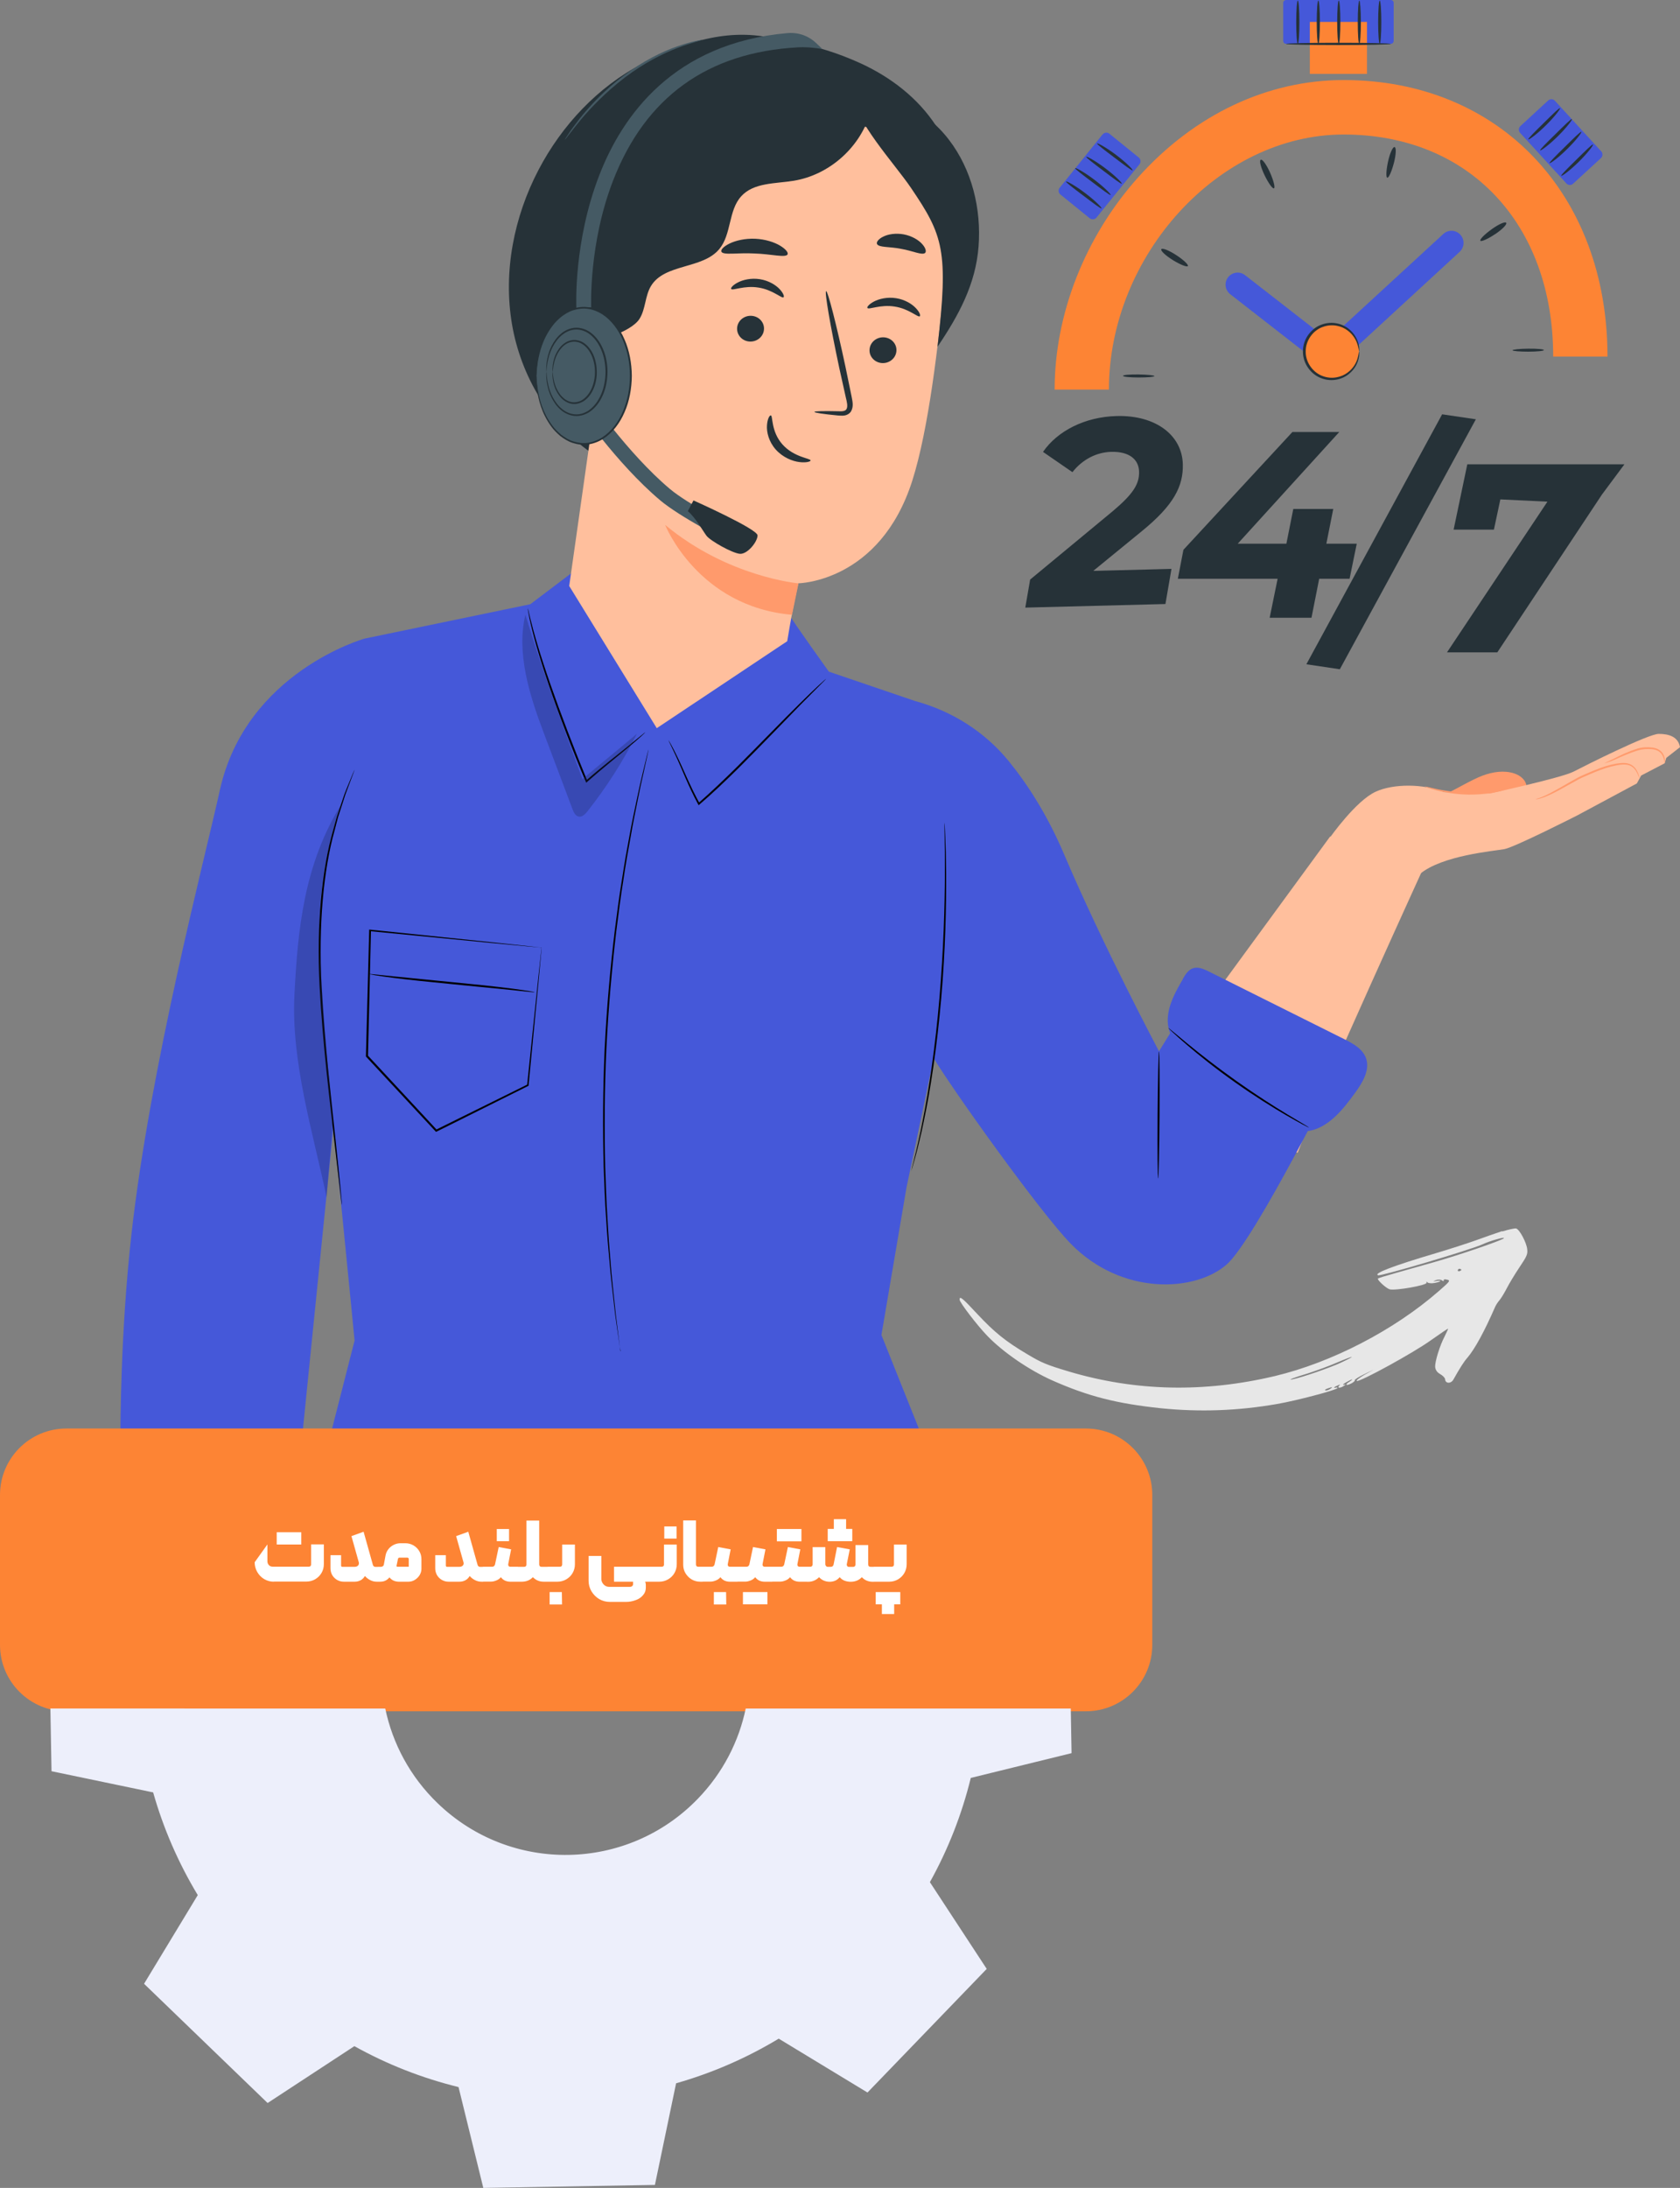 <?xml version="1.0" encoding="UTF-8"?>
<svg id="Layer_2" xmlns="http://www.w3.org/2000/svg" viewBox="0 0 253.06 329.37">
  <rect x="0" y="0" width="253.06" height="329.37" fill="#808080" stroke="none"/>
  <defs>
    <style>
      .cls-1 {
        fill: #1b245c;
      }

      .cls-2 {
        fill: #ffbf9d;
      }

      .cls-3 {
        fill: #ff9a6c;
      }

      .cls-4 {
        fill: #263238;
      }

      .cls-5 {
        fill: #fff;
      }

      .cls-6 {
        fill: #fd8434;
      }

      .cls-7 {
        opacity: .3;
      }

      .cls-8 {
        fill: #455a64;
      }

      .cls-9 {
        fill: #e7e7e7;
      }

      .cls-10 {
        fill: #edeffb;
        fill-rule: evenodd;
      }

      .cls-11 {
        fill: #4558d9;
      }
    </style>
  </defs>
  <g id="Layer_2-2" data-name="Layer_2">
    <g id="Layer_1-2">
      <path class="cls-3" d="M217.8,119.52c1.48-.7,3.96-2.17,5.5-2.75,1.54-.57,3.26-.85,4.81-.33.91.3,1.81,1.03,1.82,1.99l-6.04,4.43-6.09-1.61v-1.74h0Z"/>
      <path class="cls-2" d="M224.4,119.45s10.85-2.36,12.63-3.29c1.79-.93,11.26-5.68,12.82-5.68s2.93.43,3.21,2l-2.06,1.61-.26.82-3.53,1.84-.65,1.19-8.97,4.81s-9.42,4.79-10.99,5.08-9.42.93-12.78,3.79l-13.48-5.54s3.89-5.54,6.89-6.9c2.67-1.22,7.16-1.22,10.3.07l6.86.21h0Z"/>
      <path class="cls-2" d="M215.38,128.54s-17.15,37.49-19.91,44.99c0,0-19.17-3.16-19.83-13.83l24.71-33.76,15.03,2.59h0Z"/>
      <path class="cls-3" d="M231.32,120.3h.18c.12,0,.29-.04.52-.1.44-.12,1.06-.37,1.79-.72s1.58-.82,2.51-1.35c.47-.26.96-.53,1.47-.81.51-.27,1.07-.49,1.63-.74,1.13-.49,2.22-.92,3.25-1.18,1.02-.25,1.99-.44,2.73-.2.74.25,1.07.89,1.26,1.28.19.4.26.65.29.64,0,0,0-.07-.03-.18-.02-.12-.07-.29-.16-.5-.08-.21-.2-.47-.4-.74-.2-.26-.49-.53-.9-.69-.4-.16-.87-.17-1.35-.13-.48.04-.99.13-1.51.26-1.05.26-2.16.69-3.29,1.18-.56.25-1.13.47-1.65.75-.52.28-1,.56-1.46.82-.93.53-1.76,1.02-2.47,1.39-.71.38-1.31.65-1.73.8-.42.16-.67.18-.66.22v-.02l-.02.02Z"/>
      <path class="cls-3" d="M241.66,114.91s.61-.14,1.52-.53c.9-.41,2.14-.98,3.57-1.42.7-.21,1.42-.23,2.05-.18s1.16.3,1.45.68c.29.37.37.76.43,1.03.04.27.06.42.08.42s.03-.15.03-.43c-.02-.28-.07-.7-.38-1.14-.16-.21-.38-.41-.65-.55-.27-.14-.6-.22-.93-.26-.66-.07-1.41-.06-2.16.16-1.46.46-2.7,1.07-3.57,1.52-.88.44-1.45.67-1.43.72h0v-.02Z"/>
      <path class="cls-3" d="M214.62,118.39s.15.08.44.19c.29.11.71.24,1.25.38,1.07.28,2.58.56,4.26.64,1.68.07,3.22-.07,4.3-.26.54-.1.98-.19,1.27-.27.3-.08.46-.14.46-.15,0-.05-.68.08-1.76.22s-2.59.25-4.26.18c-1.66-.07-3.15-.32-4.23-.55-1.07-.23-1.72-.42-1.74-.37h0Z"/>
      <path class="cls-11" d="M54.9,96.14l24.98-5.18,6.14-4.64,32.96,6.37c.53.97,5.87,8.42,5.87,8.42l12.98,4.42c5.55,1.5,10.5,4.63,14.08,9.01,2.74,3.35,5.79,7.98,8.4,14.12,5.84,13.74,14.27,29.6,14.27,29.6l5.28-8.52,22.26,10.51s-13.04,26.36-17.36,30.12c-4.8,4.18-15.83,4.67-23.46-3.13-4.6-4.7-17.89-23.3-20.66-27.95l-4.09,19.46-3.78,22.22,6.11,15.28H49.72l3.69-14.44s-3.63-37.67-4.64-44.68c-2.36-16.54,6.12-60.99,6.12-60.99h.01Z"/>
      <path class="cls-11" d="M54.9,96.14s-17.85,5.02-21.78,22.8c-2.38,10.78-10.47,41.49-13.31,66.78-1.69,15.04-1.64,28.93-1.69,30.52h27.4l11.62-115.09-2.23-5.02h0Z"/>
      <path d="M100.69,111.41s.02.07.07.19c.07.14.15.31.25.52.22.46.54,1.12.93,1.97.79,1.69,1.72,4.2,3.22,6.99l.08.14.12-.11c1.85-1.58,3.86-3.48,5.94-5.54,3.67-3.66,6.9-7.06,9.28-9.48,1.18-1.19,2.14-2.16,2.83-2.85.32-.32.58-.57.77-.77.17-.18.26-.28.26-.28,0,0-.11.07-.3.24-.21.19-.48.43-.81.73-.7.65-1.69,1.59-2.9,2.79-2.43,2.38-5.67,5.76-9.34,9.42-2.07,2.05-4.08,3.95-5.91,5.55l.2.03c-1.51-2.76-2.48-5.25-3.31-6.93-.4-.84-.75-1.5-.99-1.94-.12-.2-.21-.37-.29-.5-.07-.11-.11-.17-.11-.16h0Z"/>
      <path d="M79.5,91.59s.01.14.05.39c.05.29.12.66.21,1.12.2.97.54,2.36,1.02,4.06.97,3.4,2.54,8.04,4.47,13.08,1.02,2.67,2.03,5.19,2.98,7.42l.07.17.14-.12c2.54-2.25,4.82-4.02,6.37-5.34.77-.65,1.38-1.18,1.79-1.55.18-.17.34-.32.46-.43.1-.1.15-.15.15-.16,0,0-.07.04-.17.12-.13.11-.29.24-.49.4-.45.36-1.07.87-1.84,1.5-1.57,1.28-3.87,3.02-6.45,5.27l.21.04c-.93-2.24-1.93-4.76-2.95-7.42-1.93-5.04-3.53-9.64-4.54-13.03-.51-1.69-.87-3.07-1.11-4.03-.11-.46-.2-.83-.26-1.11-.06-.25-.1-.38-.11-.38h.01-.01Z"/>
      <path d="M137.26,176.26s.02-.04.05-.13c.03-.1.07-.23.12-.38.1-.36.25-.86.42-1.48.19-.64.38-1.43.6-2.36.24-.92.47-1.97.71-3.15,1-4.68,1.99-11.22,2.62-18.49.63-7.28.77-13.89.74-18.66-.02-2.39-.07-4.33-.13-5.66-.03-.65-.06-1.16-.07-1.54,0-.16-.02-.29-.03-.4,0-.09-.02-.14-.02-.14,0,0,0,.04,0,.14v.4c0,.38,0,.89.02,1.54.03,1.33.05,3.27.04,5.66-.02,4.78-.2,11.38-.82,18.64-.62,7.26-1.58,13.8-2.53,18.48-.23,1.17-.44,2.23-.66,3.15-.21.92-.38,1.72-.56,2.37-.16.63-.28,1.13-.37,1.49-.03.16-.07.29-.09.39-.02.09-.03.13-.02.13h0Z"/>
      <path d="M53.42,115.87s-.03.05-.08.15c-.05.12-.12.27-.2.46-.17.43-.42,1.03-.74,1.79-.16.39-.34.82-.52,1.3-.16.48-.34,1.01-.53,1.57-.19.57-.39,1.17-.61,1.81-.18.65-.36,1.34-.57,2.07-1.67,5.79-2.52,14.17-2.04,23.34.49,9.17,1.56,17.42,2.22,23.39.34,2.97.62,5.38.82,7.07.1.82.18,1.46.23,1.92.03.21.05.37.07.5.02.11.03.17.03.17v-.17c0-.13-.02-.29-.04-.5-.05-.46-.1-1.11-.18-1.92-.16-1.67-.4-4.09-.72-7.08-.61-5.98-1.64-14.23-2.13-23.38-.48-9.15.33-17.48,1.95-23.27.19-.73.37-1.42.54-2.07.21-.64.4-1.25.59-1.82.18-.57.35-1.09.51-1.58.17-.48.35-.91.49-1.31.29-.77.52-1.38.68-1.81.07-.2.13-.35.17-.47.04-.11.06-.16.05-.16h0,.02Z"/>
      <path d="M174.45,177.44c.08,0,.17-4.29.21-9.58.03-5.29,0-9.58-.08-9.58s-.17,4.29-.21,9.58c-.03,5.3,0,9.58.09,9.58h0Z"/>
      <path d="M93.43,203.4s0-.08-.02-.24c-.02-.17-.04-.39-.08-.69-.08-.62-.19-1.5-.33-2.64-.07-.57-.15-1.21-.24-1.91-.07-.7-.16-1.46-.24-2.27-.16-1.63-.39-3.48-.54-5.54-.08-1.03-.17-2.1-.26-3.23-.09-1.12-.14-2.29-.22-3.5-.17-2.42-.23-5.01-.34-7.74-.12-5.45-.11-11.45.18-17.74.31-6.29.85-12.26,1.49-17.68.35-2.71.66-5.28,1.06-7.67.19-1.2.35-2.36.55-3.47.2-1.11.39-2.17.57-3.18.34-2.04.74-3.86,1.05-5.46.16-.81.32-1.55.46-2.24.15-.68.29-1.31.42-1.87.25-1.11.44-1.99.57-2.6.06-.29.11-.51.14-.67.03-.15.04-.23.04-.23,0,0-.03.07-.07.23s-.1.39-.17.67c-.15.61-.35,1.48-.62,2.58-.13.56-.28,1.19-.44,1.87-.15.69-.3,1.43-.48,2.23-.33,1.6-.74,3.43-1.1,5.46-.19,1.01-.38,2.08-.58,3.18-.2,1.11-.36,2.27-.56,3.47-.4,2.39-.73,4.97-1.08,7.67-.65,5.42-1.2,11.4-1.51,17.7-.28,6.3-.29,12.3-.15,17.76.11,2.73.18,5.32.37,7.74.08,1.21.14,2.38.24,3.51.1,1.12.19,2.2.29,3.23.16,2.06.4,3.91.58,5.54.1.82.18,1.57.26,2.27.1.69.19,1.33.27,1.9.16,1.13.29,2.01.38,2.63.04.29.08.52.11.68.03.15.04.23.05.23h-.03s-.02.02-.02.02Z"/>
      <path d="M81.57,142.67s-.03,0-.11-.02c-.09,0-.2-.02-.35-.05-.33-.03-.79-.09-1.38-.15-1.23-.13-3.01-.32-5.26-.56-4.56-.47-11.03-1.14-18.72-1.94l-.14-.02v.14c-.15,5.68-.32,12.1-.49,18.92v.06l.04.04c.72.77,1.49,1.6,2.26,2.43,2.82,3.04,5.57,5.99,8.18,8.79l.07.08.1-.04c5.02-2.5,9.67-4.81,13.79-6.87l.06-.03v-.07c.61-6.27,1.1-11.47,1.45-15.1.16-1.79.3-3.2.39-4.18.04-.47.07-.83.1-1.09.02-.24.02-.36.02-.36,0,0-.02.13-.05.39-.03.26-.07.64-.12,1.11-.11.98-.26,2.4-.45,4.19-.38,3.62-.91,8.78-1.56,15.01l.07-.1c-4.13,2.04-8.79,4.34-13.82,6.83l.17.03c-2.6-2.81-5.35-5.76-8.17-8.8-.77-.83-1.54-1.66-2.26-2.43l.04.1c.16-6.82.32-13.24.45-18.92l-.14.12c7.67.74,14.11,1.37,18.66,1.81,2.26.21,4.05.38,5.29.5.61.06,1.07.1,1.41.12.15,0,.27.02.36.03h.13s-.02.03-.02.03Z"/>
      <path d="M55.57,146.63s.34.08.97.19c.63.1,1.54.23,2.67.38,2.26.29,5.38.62,8.84.95,3.43.34,6.53.64,8.84.87,1.1.11,2,.21,2.68.28.64.07.98.09.99.07,0-.02-.34-.08-.97-.19-.63-.1-1.54-.23-2.67-.38-2.26-.29-5.38-.62-8.84-.95-3.43-.34-6.54-.64-8.84-.87-1.1-.11-2-.21-2.68-.28-.64-.07-.98-.09-.99-.07Z"/>
      <g class="cls-7">
        <path class="cls-1" d="M50.14,168.76c-.31,3.83-.63,7.66-.94,11.5-2.08-9.85-5.36-20.43-4.85-30.49.51-9.99,1.45-19.66,7.1-28.76,0,0-3.83,9.62-3.31,21.38.52,11.76,2.01,26.37,2.01,26.37h0Z"/>
      </g>
      <path class="cls-11" d="M178.17,147.36c.38-.65.81-1.35,1.52-1.59.79-.27,1.64.11,2.39.48,6.79,3.39,13.58,6.77,20.38,10.17,1.34.67,2.79,1.46,3.3,2.87.64,1.8-.53,3.7-1.66,5.25-1.88,2.59-4.12,5.4-7.29,5.76l-17.52-12.04c-2.14-.32-3.48-2.71-3.39-4.87.08-2.17,1.2-4.14,2.29-6.02h-.02Z"/>
      <path d="M175.96,154.72s.06.07.18.2c.15.14.33.32.55.52.48.45,1.2,1.09,2.09,1.85,1.79,1.54,4.33,3.58,7.28,5.66,2.94,2.08,5.71,3.8,7.75,4.98,1.02.59,1.86,1.05,2.44,1.36.27.13.49.25.67.34.16.08.24.11.25.1,0,0-.07-.06-.22-.15-.18-.11-.39-.24-.65-.39-.61-.36-1.42-.84-2.39-1.43-2.02-1.22-4.76-2.96-7.69-5.04-2.93-2.08-5.49-4.09-7.31-5.58-.88-.73-1.61-1.33-2.15-1.78-.23-.19-.43-.35-.59-.48-.14-.11-.21-.16-.22-.15h0Z"/>
      <g class="cls-7">
        <path class="cls-1" d="M79.14,92.55c2.4,7.99,5.76,17.01,8.59,24.74,2.42-2.05,5.79-4.77,8.21-6.83-2.08,4.14-4.59,8.06-7.46,11.69-.33.42-.79.88-1.31.78-.5-.1-.75-.64-.93-1.11-1.48-3.91-2.95-7.81-4.42-11.72-2.07-5.47-4.06-11.86-2.68-17.54h0Z"/>
      </g>
      <path class="cls-4" d="M117.66,6.07c-7.28-2.1-14.12.02-20.86,3.5-6.73,3.48-12.16,9.27-15.68,16-3.71,7.08-5.34,15.35-4,23.23,1.34,7.88,5.78,15.31,12.45,19.71,9.1,6.01,21.64,5.69,31.01.13,9.38-5.57,15.54-15.83,17.17-26.62,1.13-7.44.21-15.28-3.26-21.96-3.46-6.67-9.59-12.06-16.85-13.99"/>
      <path class="cls-4" d="M93.7,28.97c1.41-2.72,1.35-5.95,2.12-8.91,1.7-6.53,7.64-11.25,14.1-13.15,6.02-1.76,12.98-.43,19.64,2.59,4.57,2.08,8.73,5.26,11.46,9.48,3.62,5.6,4.28,13.01,1.71,19.17l-33.34-8.8c-3.47,2.27-7.02,4.58-11.04,5.61-1.18.3-2.43.49-3.6.16s-2.24-1.27-2.39-2.48c-.16-1.32.74-2.5,1.35-3.69h0v.02Z"/>
      <path class="cls-2" d="M85.74,88.23l8.61-60.67c.38-2.87,1.68-5.79,4.56-5.66l30.31-2.93c9.49.44,13.95,12.93,13.11,22.41-.93,10.55-2.49,23.38-4.91,30.98-4.87,15.29-17.16,15.45-17.16,15.45,0-.06-.75,3.04-1.68,8.72l-19.65,13.09-13.19-21.41h0v.02Z"/>
      <path class="cls-4" d="M135.02,52.92c-.12,1.07-1.13,1.84-2.24,1.73s-1.92-1.06-1.79-2.13c.12-1.07,1.13-1.84,2.24-1.73s1.92,1.06,1.79,2.13Z"/>
      <path class="cls-4" d="M138.56,47.61c-.29.23-1.63-1.14-3.8-1.46-2.15-.35-3.9.52-4.1.21-.1-.13.23-.57.99-.97.76-.4,1.99-.71,3.33-.5s2.4.88,2.97,1.49c.58.61.74,1.12.6,1.22h0Z"/>
      <path class="cls-4" d="M115.07,49.68c-.12,1.07-1.13,1.84-2.24,1.73s-1.91-1.06-1.79-2.13,1.13-1.84,2.24-1.73,1.92,1.06,1.79,2.13Z"/>
      <path class="cls-4" d="M118.04,44.75c-.29.23-1.64-1.14-3.8-1.46-2.15-.35-3.9.51-4.1.21-.1-.14.22-.57.99-.97.75-.4,1.99-.71,3.33-.5,1.34.21,2.4.88,2.97,1.49.58.61.73,1.12.6,1.22h.01Z"/>
      <path class="cls-4" d="M122.68,62.01c.01-.12,1.39-.15,3.6-.1.56.03,1.1,0,1.25-.37.19-.38.05-1.01-.12-1.69-.32-1.42-.65-2.9-.99-4.46-1.35-6.33-2.24-11.51-1.98-11.56.25-.05,1.56,5.04,2.91,11.37.32,1.56.63,3.04.92,4.47.11.66.36,1.42-.05,2.21-.21.39-.66.62-1.03.67-.37.06-.68,0-.96,0-2.21-.21-3.57-.42-3.55-.54h0Z"/>
      <path class="cls-3" d="M120.27,87.82s-10.62-.93-20.08-8.8c0,0,4.9,12.3,19.11,13.53l.98-4.73h-.01Z"/>
      <path class="cls-4" d="M116.1,62.53c.35.03,0,2.38,1.75,4.36s4.28,2.1,4.25,2.43c.01.15-.62.37-1.68.24-1.04-.12-2.5-.69-3.57-1.89-1.07-1.21-1.39-2.65-1.32-3.63.06-1,.41-1.54.57-1.5h0Z"/>
      <path class="cls-4" d="M118.64,38.29c-.3.56-2.41-.05-4.99-.13-2.58-.14-4.73.3-4.99-.28-.11-.28.33-.78,1.24-1.22.9-.44,2.29-.78,3.84-.72,1.54.07,2.9.52,3.76,1.04.87.52,1.27,1.05,1.13,1.32h.01Z"/>
      <path class="cls-4" d="M139.37,38.06c-.45.43-1.86-.3-3.65-.6-1.77-.36-3.35-.17-3.62-.74-.11-.27.2-.73.93-1.09.72-.37,1.87-.57,3.09-.35,1.22.23,2.22.83,2.76,1.43.56.6.68,1.14.48,1.36h.01Z"/>
      <path class="cls-4" d="M88.79,23.77c4.09-8.68,18.88-19.48,28.26-17.55l13.92,11.12c-1.61,5.05-6.18,9.01-11.4,9.87-2.79.46-6.04.25-7.93,2.35-1.94,2.14-1.44,5.69-3.28,7.92-2.54,3.08-8.25,2.16-10.31,5.59-.9,1.5-.79,3.45-1.72,4.93-1.24,1.98-6.9,3.93-9,2.94-2.11-.99-1.61-4.74-2.07-6.8-.78-3.52-.04-5.19.61-7.01,1.55-4.31.96-9.21,2.91-13.35h0Z"/>
      <path class="cls-2" d="M93.58,53.67c.17-1.16-.75-4.12-1.88-4.48-3-.95-8.57-1.55-9.81,6.26-1.7,10.67,9.34,10.18,9.41,9.88.05-.24,1.67-7.62,2.27-11.65h.01Z"/>
      <path class="cls-3" d="M88.69,60.76s-.21.1-.54.2c-.33.09-.87.11-1.39-.19-1.06-.59-1.72-2.54-1.46-4.47.13-.97.48-1.87.94-2.58.45-.73,1.04-1.19,1.62-1.2.58-.04.93.36,1.02.69.1.32,0,.52.05.55.02.03.26-.14.24-.6-.01-.22-.1-.49-.31-.74-.23-.25-.58-.42-.98-.43-.83-.07-1.69.56-2.2,1.34-.55.78-.97,1.78-1.12,2.87-.28,2.16.5,4.35,1.97,5.04.72.32,1.38.19,1.74,0,.37-.21.47-.44.43-.47h-.01Z"/>
      <path class="cls-4" d="M128.23,13.75c.49,4.48,6.49,10.83,9.01,14.56,4.82,7.12,5.67,9.4,3.98,23.89,3.18-4.71,5.74-9.39,6.18-15.07.44-5.68-1-11.58-4.46-16.09s-9.02-7.48-14.7-7.3"/>
      <path class="cls-4" d="M85.09,21.04c6.02-8.82,13.7-13.55,20.65-15.02l-20.65,15.02Z"/>
      <path class="cls-8" d="M105.74,6.02s-.35.13-.98.3c-.63.18-1.55.46-2.65.88-2.2.83-5.14,2.3-8,4.48s-5.13,4.55-6.64,6.36c-.74.92-1.34,1.66-1.74,2.19s-.63.81-.65.8c-.02-.01.18-.32.55-.87.36-.56.93-1.33,1.66-2.27,1.47-1.86,3.72-4.28,6.61-6.48,2.89-2.19,5.87-3.66,8.11-4.43,1.12-.39,2.05-.64,2.7-.79.65-.14,1.01-.2,1.02-.18h.01Z"/>
      <path class="cls-8" d="M109.71,81.55l1.02-2c-.07-.03-7.12-3.66-9.83-5.95-6.39-5.38-12.27-13.97-12.32-14.06l-1.85,1.27c.25.36,6.1,8.94,12.73,14.52,2.9,2.45,9.95,6.08,10.25,6.23h0Z"/>
      <path class="cls-4" d="M104.47,75.34s9.64,4.3,9.64,5.26-1.53,2.87-2.67,2.77c-1.15-.1-4.46-1.96-5.03-2.73-.57-.77-1.65-2.73-2.8-3.69l.85-1.62h.01Z"/>
      <path class="cls-8" d="M86.8,46.38l2.25-.11c0-.1-.39-9.55,3.29-19.06,4.87-12.58,14.24-19.34,27.84-20.08,1.12-.07,2.36.03,3.7.25l-.98-.93c-.48-.45-1.03-.81-1.63-1.06-.83-.35-1.73-.48-2.62-.41-17.17,1.49-24.93,12.43-28.41,21.48-3.84,9.95-3.44,19.52-3.42,19.92h-.02Z"/>
      <path class="cls-8" d="M87.92,66.83c-3.93,0-7.11-4.59-7.11-10.25,0-5.66,3.18-10.25,7.11-10.25s7.11,4.59,7.11,10.25c0,5.66-3.18,10.25-7.11,10.25Z"/>
      <path class="cls-4" d="M80.8,56.57s.01-.05.02-.14c0-.11.02-.25.03-.42.01-.37.07-.9.17-1.59.24-1.34.7-3.38,2.2-5.36.36-.5.83-.95,1.34-1.38.54-.39,1.12-.78,1.81-.98.68-.21,1.43-.32,2.18-.21s1.49.39,2.17.82c1.35.88,2.42,2.3,3.11,3.92.71,1.62,1.04,3.47,1.06,5.34-.02,1.88-.35,3.72-1.06,5.35-.68,1.63-1.76,3.04-3.11,3.92-.68.43-1.43.71-2.17.82-.75.11-1.5,0-2.18-.21-.69-.2-1.27-.59-1.81-.98-.51-.43-.98-.88-1.34-1.38-1.49-1.98-1.96-4.01-2.2-5.36-.1-.69-.16-1.22-.17-1.59-.01-.17-.02-.3-.03-.42,0-.1-.02-.14-.02-.14,0,0,0,.05-.01.14v.42c0,.37.03.91.11,1.6.21,1.36.64,3.43,2.14,5.47.36.51.84.98,1.36,1.43.55.41,1.16.82,1.88,1.04.71.23,1.49.34,2.28.23.79-.11,1.58-.4,2.29-.84,1.42-.91,2.52-2.37,3.23-4.03.73-1.66,1.07-3.55,1.09-5.46-.02-1.91-.36-3.79-1.09-5.46-.71-1.66-1.81-3.12-3.23-4.03-.71-.44-1.49-.74-2.29-.84-.79-.11-1.58,0-2.28.23-.72.22-1.33.63-1.88,1.04-.52.44-.99.92-1.36,1.43-1.5,2.04-1.94,4.11-2.14,5.47-.08.69-.12,1.24-.11,1.6v.42c0,.1,0,.14.01.14v.02s0-.03,0-.03Z"/>
      <path class="cls-8" d="M86.82,62.53c-2.5,0-4.53-2.92-4.53-6.53s2.03-6.53,4.53-6.53,4.53,2.92,4.53,6.53-2.03,6.53-4.53,6.53Z"/>
      <path class="cls-4" d="M82.3,56s.02-.5.16-1.36c.16-.86.46-2.14,1.41-3.39.47-.61,1.13-1.2,1.99-1.49.43-.13.89-.2,1.36-.13s.94.24,1.36.51c.85.55,1.53,1.45,1.96,2.47.45,1.02.66,2.19.67,3.38-.01,1.19-.22,2.36-.67,3.38-.43,1.02-1.11,1.92-1.96,2.48-.43.27-.89.44-1.36.51s-.94,0-1.37-.13c-.86-.28-1.52-.87-1.99-1.49-.95-1.25-1.25-2.54-1.4-3.39-.14-.87-.12-1.36-.16-1.36-.01,0-.02.12-.02.35-.01.24.02.58.06,1.02.12.87.4,2.19,1.35,3.5.48.64,1.16,1.28,2.08,1.59.46.15.96.22,1.48.15.51-.07,1.02-.25,1.48-.54.92-.59,1.62-1.52,2.08-2.59.47-1.06.68-2.27.7-3.49-.01-1.23-.23-2.43-.7-3.49-.45-1.06-1.16-2-2.08-2.59-.46-.29-.97-.47-1.48-.54s-1.02,0-1.48.15c-.92.31-1.6.95-2.08,1.59-.96,1.31-1.23,2.63-1.35,3.5-.05.44-.07.79-.06,1.02,0,.24,0,.35.02.35v.02s0,.01,0,.01Z"/>
      <path class="cls-8" d="M86.51,60.69c-1.8,0-3.26-2.1-3.26-4.69s1.46-4.69,3.26-4.69,3.26,2.1,3.26,4.69-1.46,4.69-3.26,4.69Z"/>
      <path class="cls-4" d="M83.25,56s.03-.35.13-.98c.12-.61.34-1.54,1.02-2.43.34-.44.81-.86,1.42-1.05.61-.2,1.33-.12,1.93.28,1.22.8,1.87,2.49,1.87,4.18s-.65,3.37-1.87,4.18c-.6.39-1.33.48-1.94.28s-1.08-.62-1.42-1.05c-.68-.89-.9-1.81-1.02-2.43-.1-.62-.1-.98-.13-.98-.01,0-.02.09-.02.26-.01.17,0,.42.04.74.08.63.27,1.58.96,2.53.34.47.84.93,1.51,1.16.33.11.7.16,1.08.11.37-.05.74-.19,1.08-.39.67-.43,1.18-1.11,1.51-1.88.34-.77.5-1.64.5-2.53-.01-.89-.17-1.76-.5-2.53s-.84-1.45-1.51-1.88c-.34-.21-.7-.34-1.08-.39-.38-.05-.74,0-1.08.11-.67.23-1.16.69-1.51,1.16-.69.95-.88,1.91-.96,2.53-.03.32-.04.57-.04.74s.01.26.02.26h.01Z"/>
      <path class="cls-4" d="M164.74,85.94l11.72-.3-.91,5.29-21.11.54.73-4.22,12.46-10.31c3.09-2.6,4-4.1,3.95-5.94s-1.47-3.04-4.18-2.98c-2.24.06-4.36,1.15-5.86,3.06l-4.43-3.05c2.16-3.14,6.29-5.28,11.11-5.4,5.9-.15,9.84,2.91,9.95,7.26.08,3.31-1.36,6.15-6.17,10.07l-7.27,5.94h0v.04Z"/>
      <path class="cls-4" d="M203.29,87.12h0l1.08-5.27h-4.58l1.04-5.23h-6.02l-1.04,5.23h-7.33l15.3-16.82h-7.06l-16.42,17.74-.84,4.36h15.03l-1.2,5.87h6.3l1.16-5.87h4.58,0Z"/>
      <path class="cls-4" d="M217.23,62.37l5.08.75-20.49,37.63-5.04-.75,20.45-37.63h0Z"/>
      <path class="cls-4" d="M244.68,69.91l-3.37,4.53-15.77,23.77h-7.58s15.13-22.69,15.13-22.69l-7.09-.34-.97,4.55h-6.07s2.06-9.83,2.06-9.83h23.65Z"/>
      <path class="cls-6" d="M167.04,58.65h-8.18c0-11.41,4.61-23.08,12.64-32.02,8.46-9.4,19.43-14.58,30.9-14.58,23.4,0,39.74,17.12,39.74,41.63h-8.18c0-19.99-12.68-33.43-31.56-33.43s-35.36,18.31-35.36,38.4Z"/>
      <path class="cls-4" d="M171.53,56.37c1.31.02,2.36.13,2.36.25s-1.06.21-2.37.21-2.36-.11-2.36-.25,1.06-.23,2.37-.21Z"/>
      <path class="cls-4" d="M177.17,38.4c1.1.71,1.88,1.46,1.76,1.65-.12.2-1.13-.2-2.24-.88-1.11-.69-1.9-1.42-1.76-1.65.15-.23,1.15.17,2.24.88Z"/>
      <path class="cls-4" d="M191.32,26.01c.53,1.2.79,2.25.58,2.34-.21.1-.84-.78-1.41-1.96s-.84-2.23-.58-2.34c.25-.12.88.76,1.41,1.96Z"/>
      <path class="cls-4" d="M209.96,24.54c-.33,1.27-.77,2.26-.99,2.21-.22-.05-.17-1.13.11-2.41s.72-2.27.99-2.2c.27.06.22,1.14-.11,2.41h0Z"/>
      <path class="cls-4" d="M225.19,35.26c-1.09.73-2.08,1.16-2.2.98-.13-.19.63-.96,1.69-1.72,1.06-.77,2.04-1.2,2.2-.98.16.23-.6,1-1.68,1.72h-.01Z"/>
      <path class="cls-4" d="M230.2,52.94c-1.31,0-2.37-.1-2.37-.21s1.05-.23,2.36-.24c1.31-.02,2.37.08,2.37.21s-1.06.24-2.36.24Z"/>
      <path class="cls-11" d="M200.16,55.37c-.39,0-.79-.13-1.11-.38l-13.74-10.7c-.79-.62-.94-1.76-.32-2.55s1.76-.94,2.55-.32l12.53,9.75,17.33-15.94c.74-.69,1.89-.64,2.57.1.68.74.64,1.89-.1,2.58l-18.45,16.99c-.35.32-.79.49-1.24.49h0l-.02-.02Z"/>
      <path class="cls-11" d="M209.49,0h-15.76c-.24,0-.44.2-.44.44v5.72c0,.25.2.44.44.44h15.76c.25,0,.44-.2.44-.44V.44c0-.25-.2-.44-.44-.44Z"/>
      <path class="cls-6" d="M205.91,3.3h-8.61v7.82h8.61V3.3Z"/>
      <path class="cls-11" d="M166.08,20.24l-6.46,8.02c-.25.31-.2.77.11,1.02l4.42,3.58c.31.25.77.2,1.02-.11l6.47-8.02c.25-.31.2-.77-.11-1.02l-4.42-3.58c-.31-.25-.77-.2-1.02.11h0Z"/>
      <path class="cls-4" d="M209.49,6.61c0,.09-3.53.17-7.88.17s-7.88-.07-7.88-.17,3.53-.17,7.88-.17,7.88.07,7.88.17Z"/>
      <path class="cls-4" d="M165.93,31.37c-.09.1-1.28-.81-2.75-1.92s-2.67-2.01-2.6-2.12c.07-.11,1.4.62,2.88,1.74,1.49,1.12,2.55,2.2,2.46,2.3h0Z"/>
      <path class="cls-4" d="M167.3,29.35c-.09.1-1.28-.81-2.75-1.92s-2.67-2.01-2.6-2.12c.07-.11,1.4.62,2.88,1.74,1.49,1.12,2.55,2.2,2.46,2.3h0Z"/>
      <path class="cls-4" d="M168.98,27.65c-.09.1-1.28-.81-2.75-1.92s-2.67-2.01-2.6-2.12c.07-.11,1.4.62,2.88,1.74,1.49,1.12,2.55,2.2,2.46,2.3h0Z"/>
      <path class="cls-4" d="M170.61,25.64c-.09.1-1.28-.81-2.75-1.92s-2.67-2.01-2.6-2.12c.07-.11,1.4.62,2.88,1.74,1.49,1.12,2.55,2.2,2.46,2.3h0Z"/>
      <path class="cls-11" d="M241.18,22.77l-6.96-7.6c-.27-.3-.73-.31-1.02-.04l-4.18,3.85c-.29.27-.32.73-.04,1.03l6.96,7.6c.27.3.73.32,1.02.04l4.19-3.85c.29-.27.31-.73.04-1.03h-.01Z"/>
      <path class="cls-4" d="M230.21,20.98c-.08-.1.99-1.15,2.3-2.44,1.31-1.29,2.38-2.35,2.48-2.26.1.08-.81,1.29-2.14,2.6s-2.55,2.2-2.63,2.1h0Z"/>
      <path class="cls-4" d="M232,22.63c-.09-.1.99-1.15,2.3-2.44s2.38-2.35,2.48-2.26c.1.08-.81,1.29-2.14,2.6-1.33,1.31-2.55,2.2-2.63,2.1h0Z"/>
      <path class="cls-4" d="M233.42,24.55c-.08-.1.99-1.15,2.3-2.44,1.31-1.29,2.38-2.35,2.48-2.26.1.08-.81,1.29-2.15,2.6-1.32,1.31-2.55,2.2-2.63,2.1Z"/>
      <path class="cls-4" d="M235.17,26.46c-.08-.1.99-1.15,2.3-2.44,1.31-1.29,2.38-2.35,2.48-2.26.1.08-.81,1.29-2.14,2.6s-2.55,2.2-2.63,2.1h0Z"/>
      <path class="cls-4" d="M195.49,6.6c-.13,0-.24-1.46-.24-3.26s.11-3.26.24-3.26.24,1.46.24,3.26-.11,3.26-.24,3.26Z"/>
      <path class="cls-4" d="M198.58,6.6c-.13,0-.24-1.46-.24-3.26s.11-3.26.24-3.26.24,1.46.24,3.26-.11,3.26-.24,3.26Z"/>
      <path class="cls-4" d="M201.66,6.6c-.13,0-.24-1.46-.24-3.26s.11-3.26.24-3.26.24,1.46.24,3.26-.11,3.26-.24,3.26Z"/>
      <path class="cls-4" d="M204.75,6.6c-.13,0-.23-1.46-.23-3.26s.11-3.26.23-3.26.24,1.46.24,3.26-.11,3.26-.24,3.26Z"/>
      <path class="cls-4" d="M207.83,6.6c-.13,0-.24-1.46-.24-3.26s.11-3.26.24-3.26.24,1.46.24,3.26-.11,3.26-.24,3.26Z"/>
      <path class="cls-6" d="M203.5,55.84c1.61-1.61,1.61-4.23,0-5.84s-4.22-1.61-5.83,0-1.61,4.23,0,5.84,4.22,1.61,5.83,0Z"/>
      <path class="cls-4" d="M204.71,52.92s-.03-.37-.21-.99c-.17-.61-.6-1.5-1.51-2.18-.89-.68-2.33-1.06-3.74-.53-1.39.48-2.59,1.96-2.57,3.7-.02,1.73,1.18,3.21,2.57,3.7,1.4.53,2.85.15,3.74-.53.92-.68,1.34-1.56,1.51-2.18s.17-.99.21-.99c.02,0,.02.09.03.26,0,.17,0,.43-.08.76-.13.65-.53,1.61-1.49,2.37-.93.77-2.5,1.22-4.05.66-1.54-.51-2.88-2.14-2.86-4.06-.02-1.92,1.32-3.55,2.86-4.06,1.55-.56,3.13-.1,4.05.66.96.77,1.36,1.73,1.49,2.37.07.33.08.59.08.77,0,.17-.02.26-.03.26v.02h0Z"/>
      <path class="cls-9" d="M226.25,185.34c-.94.32-2.72.93-3.97,1.39-1.22.44-3.86,1.29-5.87,1.89-6.61,1.95-9.61,3.11-8.81,3.36.48.15,13.94-3.84,15.69-4.65,1.11-.53,3.55-1.21,3.22-.91-.43.37-6.9,2.57-10.44,3.57-1.88.53-4.55,1.29-5.94,1.68s-2.56.74-2.58.82c-.07.24,1.23,1.43,1.76,1.6.82.25,5.67-.61,5.57-.98-.04-.2,0-.21.13-.07.11.14.61.19,1.08.1.96-.18,1.22-.44.3-.3-.58.08-.61.08-.09-.13.33-.11.72-.1.91.04.16.15.3.14.26,0-.06-.15.17-.21.49-.11.55.11.49.23-1.24,1.73-6.83,5.95-16.17,10.75-24.71,12.79-10.67,2.52-20.95,2.29-30.97-.68-3.44-1.03-4.14-1.33-6.22-2.57-3.34-1.97-5.01-3.33-7.58-6.07-2.29-2.47-2.73-2.82-2.69-2.17.03.43,2.61,3.81,4.12,5.38,2.41,2.51,6.3,5.18,9.86,6.77,5.43,2.4,9.7,3.48,16.35,4.18,5.86.59,11.55.39,17.48-.64,2.91-.5,9.01-2.11,9.1-2.4.03-.1-.08-.1-.24-.07-.46.12-.26-.11.29-.33.34-.16.41-.14.23.02-.41.38.1.45.63.09.4-.27.41-.3.04-.2-.22.04-.07-.13.35-.37.45-.26.85-.45.9-.44.07.02-.14.2-.46.39s-.49.38-.34.42c.29.09,1.35-.51,1.22-.71-.03-.09.6-.48,1.41-.88l1.46-.71-1.44.8c-.78.47-1.3.87-1.13.92.51.16,8.59-4.27,11.18-6.14,1.38-.97,2.52-1.76,2.57-1.72,0,.06-.22.54-.5,1.11-.73,1.36-1.5,3.84-1.45,4.64.04.46.3.83.76,1.08.38.22.73.56.74.78.03.67.9.7,1.26.02.93-1.66,1.57-2.68,2.09-3.26,1.11-1.29,2.57-3.96,4.18-7.65.11-.26.41-.74.69-1.05.26-.32.74-1.12,1.08-1.78s1.16-2.04,1.88-3.11c1.16-1.72,1.28-2.01,1.18-2.8-.12-.99-1.14-2.91-1.65-3.07-.19-.06-1.13.15-2.09.44l-.05-.04ZM220.12,191.18c-.02.07-.16.16-.32.19-.14.03-.25-.05-.21-.17.04-.14.2-.23.32-.19.14.04.23.12.21.17ZM201.93,205.16c-1.57.73-5.84,2.21-7.25,2.49-.87.15.24-.27,2.4-.92,1.21-.39,3.17-1.11,4.34-1.62,2.68-1.13,2.99-1.11.51.05h0ZM200.32,209.12c-.23.14-.52.23-.67.19s0-.18.33-.29c.75-.27.87-.24.34.1h0Z"/>
      <path class="cls-6" d="M163.57,215.05H10c-5.52,0-10,4.48-10,10v22.57c0,5.52,4.48,10,10,10h153.57c5.52,0,10-4.48,10-10v-22.57c0-5.52-4.48-10-10-10h0Z"/>
      <path class="cls-5" d="M41.24,238.11c-.52,0-1-.13-1.44-.39s-.79-.62-1.05-1.07c-.26-.45-.39-.94-.39-1.47h0l1.92-2.68v2.55c0,.22.08.41.23.57.16.16.34.23.56.23h5.45c.1,0,.19-.03.25-.09.06-.07.09-.15.09-.25v-3.02h1.92v2.99c0,.48-.12.92-.35,1.31-.23.4-.55.71-.95.95-.4.23-.84.35-1.31.35h-4.93v.02ZM43.53,230.66h1.85v1.85h-1.85v-1.85ZM41.68,230.66h1.85v1.85h-1.85v-1.85ZM56.98,235.86s.08.02.12.07c.04.04.07.08.07.13v1.87s-.02.09-.05.13c-.03.04-.08.05-.13.05h-.26c-.34,0-.67-.08-.99-.25-.32-.17-.58-.38-.77-.61-.16.28-.37.49-.64.64s-.57.22-.91.22h-1.64c-.36,0-.7-.09-1.01-.27-.3-.18-.55-.42-.73-.73-.17-.31-.26-.65-.26-1.01v-1.98h1.6v1.59s.02.08.05.12c.04.03.08.04.12.04h1.9c.17,0,.31-.05.43-.14.12-.1.18-.23.18-.36s0-.1,0-.13l-1.12-3.99,1.83-.66,1.4,4.99c.02.08.06.15.13.21.08.06.16.09.25.09h.44s0-.02,0-.02ZM56.98,238.11s-.08-.02-.12-.05c-.04-.04-.07-.09-.07-.13v-1.88c0-.07,0-.12.04-.14s.07-.04.14-.04h.42c.1,0,.2-.03.27-.09.09-.06.14-.14.16-.25l.25-1.34c.1-.54.36-.98.79-1.34.44-.35.94-.53,1.48-.53h.73c.43,0,.84.11,1.21.32.37.22.67.51.88.88.22.36.32.77.32,1.21v1.43c0,.34-.09.66-.27.96-.18.29-.42.53-.73.72-.29.18-.61.27-.95.27h-1.43c-.28,0-.53-.05-.77-.14-.23-.1-.46-.26-.66-.51-.21.24-.43.41-.66.51-.23.1-.48.14-.78.14h-.26,0ZM61.57,235.86v-1.16c0-.05-.02-.1-.05-.14s-.08-.07-.14-.07h-1.23c-.1,0-.16.06-.2.18l-.22,1.04v.03s0,.07.04.09c.03.02.06.03.09.03h1.72-.01ZM72.76,235.86s.08.02.12.07c.04.04.07.08.07.13v1.87s-.02.09-.05.13c-.03.04-.08.05-.13.05h-.26c-.34,0-.67-.08-.99-.25s-.58-.38-.77-.61c-.16.28-.37.49-.64.64s-.57.22-.91.22h-1.64c-.36,0-.7-.09-1.01-.27-.3-.18-.55-.42-.73-.73-.17-.31-.26-.65-.26-1.01v-1.98h1.6s0,1.59,0,1.59c0,0,.02.08.05.12.04.03.08.04.12.04h1.9c.17,0,.31-.05.43-.14.12-.1.18-.23.18-.36s0-.1-.01-.13l-1.12-3.99,1.83-.66,1.4,4.99c.02.08.06.15.13.21.08.06.16.09.25.09h.44v-.02ZM72.76,238.11s-.08-.02-.12-.05-.07-.08-.07-.13v-1.87c0-.05.02-.1.07-.13.04-.04.07-.07.12-.07h1.38c.1,0,.2-.03.27-.09.08-.07.13-.16.16-.27l.55-2.61,1.87.35-.43,2.2s-.01.06-.01.1c0,.1.03.17.08.23.06.06.14.09.23.09h1.14c.05,0,.1.02.13.07.04.04.05.08.05.13v1.87s-.02.09-.05.13c-.03.04-.08.05-.13.05h-1.16c-.28,0-.54-.06-.79-.17-.24-.12-.44-.29-.6-.51-.16.21-.39.37-.68.49-.29.12-.56.18-.83.18h-1.18ZM74.83,230.18h1.85v1.83s-1.85,0-1.85,0v-1.83ZM78,238.11c-.12,0-.18-.06-.18-.18v-1.88c0-.12.06-.18.18-.18h.96c.1,0,.19-.03.25-.09.06-.07.09-.15.09-.23v-6.64s1.92,0,1.92,0v6.6c0,.1.03.19.09.26.06.07.14.1.25.1h.96s.08.02.12.05.07.07.07.13v1.88s-.02.09-.07.13c-.04.04-.08.05-.12.05h-.64c-.63,0-1.17-.23-1.61-.68-.24.24-.5.42-.77.52s-.56.16-.88.16h-.62,0ZM82.52,238.11s-.08-.02-.12-.05c-.04-.04-.07-.09-.07-.13v-1.87c0-.05.02-.1.05-.13.04-.04.08-.07.13-.07h1.83c.1,0,.19-.03.25-.09s.09-.15.09-.26v-2.99s1.92,0,1.92,0v2.96c0,.49-.12.93-.35,1.33-.23.4-.55.71-.96.95-.4.23-.84.35-1.31.35h-1.47.01ZM82.78,239.67h1.85l.03,1.87h-1.87v-1.87h0ZM97.18,238.11c.03.07.05.14.07.22s.03.18.03.31v.39c0,.42-.14.8-.43,1.12-.28.33-.64.58-1.11.74-.46.17-.94.26-1.44.26h-2.44c-.58,0-1.12-.14-1.61-.43-.48-.29-.87-.68-1.16-1.17s-.43-1.02-.43-1.6v-3.72h1.92s0,3.45,0,3.45c0,.33.12.61.35.85.23.24.52.36.86.36h3.05c.17,0,.29-.04.38-.12.1-.07.14-.17.14-.31v-.35h-2.87s0-2.25,0-2.25h5.37c.07,0,.12,0,.14.04.03.02.04.06.04.12v1.9c0,.05-.02.1-.05.14-.03.04-.08.05-.13.05h-.68,0ZM97.86,238.11s-.08-.02-.12-.05c-.04-.04-.07-.09-.07-.13v-1.87c0-.05.02-.1.05-.13.04-.04.08-.07.13-.07h1.83c.1,0,.19-.03.25-.09s.09-.15.09-.26v-2.99s1.92,0,1.92,0v2.96c0,.49-.12.93-.35,1.33-.23.4-.55.71-.96.95-.4.23-.84.35-1.31.35h-1.47.01ZM100.06,229.79h1.85v1.83h-1.85v-1.83ZM105.48,238.11c-.47,0-.9-.11-1.29-.34s-.7-.55-.94-.94c-.23-.39-.34-.81-.34-1.27v-6.67s1.92,0,1.92,0v6.62c0,.1.03.19.09.26.06.06.14.09.25.09h.65c.05,0,.1.02.13.07.04.04.05.08.05.13v1.87c0,.12-.06.18-.18.18h-.35.01ZM105.83,238.11s-.08-.02-.12-.05-.07-.08-.07-.13v-1.87c0-.05.02-.1.07-.13.03-.04.07-.07.12-.07h1.38c.1,0,.2-.03.27-.09.08-.07.13-.16.16-.27l.55-2.61,1.87.35-.43,2.2s-.01.06-.01.1c0,.1.03.17.08.23.06.06.14.09.23.09h1.14c.05,0,.1.02.13.07.03.04.05.08.05.13v1.87s-.02.09-.05.13c-.04.04-.08.05-.13.05h-1.16c-.28,0-.54-.06-.79-.17-.24-.12-.44-.29-.6-.51-.16.21-.39.37-.68.49-.29.12-.56.18-.83.18h-1.18ZM107.52,239.67h1.85l.03,1.87h-1.87v-1.87h0ZM111.07,238.11s-.08-.02-.12-.05-.07-.08-.07-.13v-1.87c0-.05.02-.1.07-.13.03-.04.07-.07.12-.07h1.38c.1,0,.19-.03.27-.09.08-.07.13-.16.16-.27l.55-2.61,1.87.35-.43,2.2s-.01.06-.01.1c0,.1.03.17.08.23.06.06.14.09.23.09h1.14c.05,0,.1.02.13.07.04.04.05.08.05.13v1.87s-.02.09-.05.13c-.04.04-.08.05-.13.05h-1.16c-.28,0-.54-.06-.79-.17-.24-.12-.44-.29-.6-.51-.17.21-.39.37-.68.49-.29.12-.56.18-.83.18h-1.18s0,0,0,0ZM113.75,239.67h1.85v1.85h-1.85v-1.85ZM111.91,239.67h1.85s0,1.85,0,1.85h-1.85s0-1.85,0-1.85ZM116.32,238.11s-.08-.02-.12-.05-.07-.08-.07-.13v-1.87c0-.05.02-.1.07-.13.04-.04.07-.07.12-.07h1.38c.1,0,.2-.03.27-.09.08-.07.13-.16.16-.27l.55-2.61,1.87.35-.43,2.2s-.01.06-.01.1c0,.1.03.17.08.23.06.06.14.09.23.09h1.14c.05,0,.1.02.13.07.04.04.05.08.05.13v1.87s-.02.09-.05.13c-.03.04-.08.05-.13.05h-1.16c-.28,0-.54-.06-.79-.17-.24-.12-.44-.29-.6-.51-.17.21-.39.37-.68.49-.29.12-.56.18-.83.18h-1.18s0,0,0,0ZM118.87,230.18h1.85s0,1.85,0,1.85h-1.85s0-1.85,0-1.85ZM117.02,230.18h1.85v1.85h-1.85v-1.85ZM121.56,238.11s-.08-.02-.12-.05c-.04-.04-.07-.09-.07-.13v-1.87c0-.05.02-.1.07-.13.04-.04.07-.07.12-.07h.52c.1,0,.17-.03.23-.1.07-.08.1-.16.1-.26v-2.6h1.91v2.59c0,.1.04.18.1.26.08.08.15.12.22.12h.53c.1,0,.19-.03.26-.1.08-.08.13-.17.14-.27l.52-2.61,1.91.35-.44,2.2c-.03.11,0,.22.05.31.07.09.15.13.25.13h.65c.1,0,.19-.03.25-.09.07-.07.1-.16.1-.26v-2.94h1.92s0,2.87,0,2.87c0,.13.02.23.08.31.07.07.16.1.26.1h.51c.12,0,.18.06.18.18v1.87c0,.13-.06.2-.18.2h-.19c-.65,0-1.19-.23-1.62-.69-.43.46-.99.69-1.68.69-.31,0-.62-.05-.92-.16-.29-.11-.54-.29-.73-.53-.22.25-.45.43-.69.53-.24.1-.51.16-.81.16-.65,0-1.19-.23-1.61-.69-.46.46-1,.69-1.61.69h-.22s.01,0,.01,0ZM125.6,228.7h1.85s0,1.85,0,1.85h-1.85s0-1.85,0-1.85ZM124.68,230.16h1.85v1.85h-1.85v-1.85ZM126.53,230.16h1.85v1.85h-1.85v-1.85ZM131.65,238.11s-.08-.02-.12-.05c-.04-.04-.07-.09-.07-.13v-1.86c0-.05.02-.1.05-.14.04-.04.08-.07.13-.07h2.67c.1,0,.19-.03.25-.09.07-.07.1-.16.1-.26v-2.99h1.91v2.96c0,.49-.12.93-.35,1.33-.23.4-.55.71-.95.95-.4.23-.84.35-1.31.35h-2.31s0,0,0,0ZM133.76,239.67h1.85v1.85h-1.85v-1.85ZM132.84,241.13h1.85v1.85h-1.85v-1.85ZM131.91,239.67h1.85v1.85h-1.85v-1.85Z"/>
      <path class="cls-10" d="M7.59,257.2l.17,9.44,15.31,3.19c1.52,5.37,3.77,10.57,6.72,15.46l-8.09,13.35,18.61,17.95,13.07-8.56c4.99,2.78,10.27,4.83,15.69,6.16l3.73,15.18,25.85-.45,3.19-15.3c5.37-1.53,10.57-3.77,15.46-6.72l13.37,8.11,17.96-18.61-8.56-13.06c2.78-4.99,4.83-10.27,6.16-15.69l15.18-3.73-.12-6.72h-48.96c-1.03,4.94-3.43,9.67-7.2,13.57-10.63,11.02-28.19,11.33-39.21.69-4.16-4.01-6.79-9-7.89-14.26H7.59Z"/>
    </g>
  </g>
</svg>
